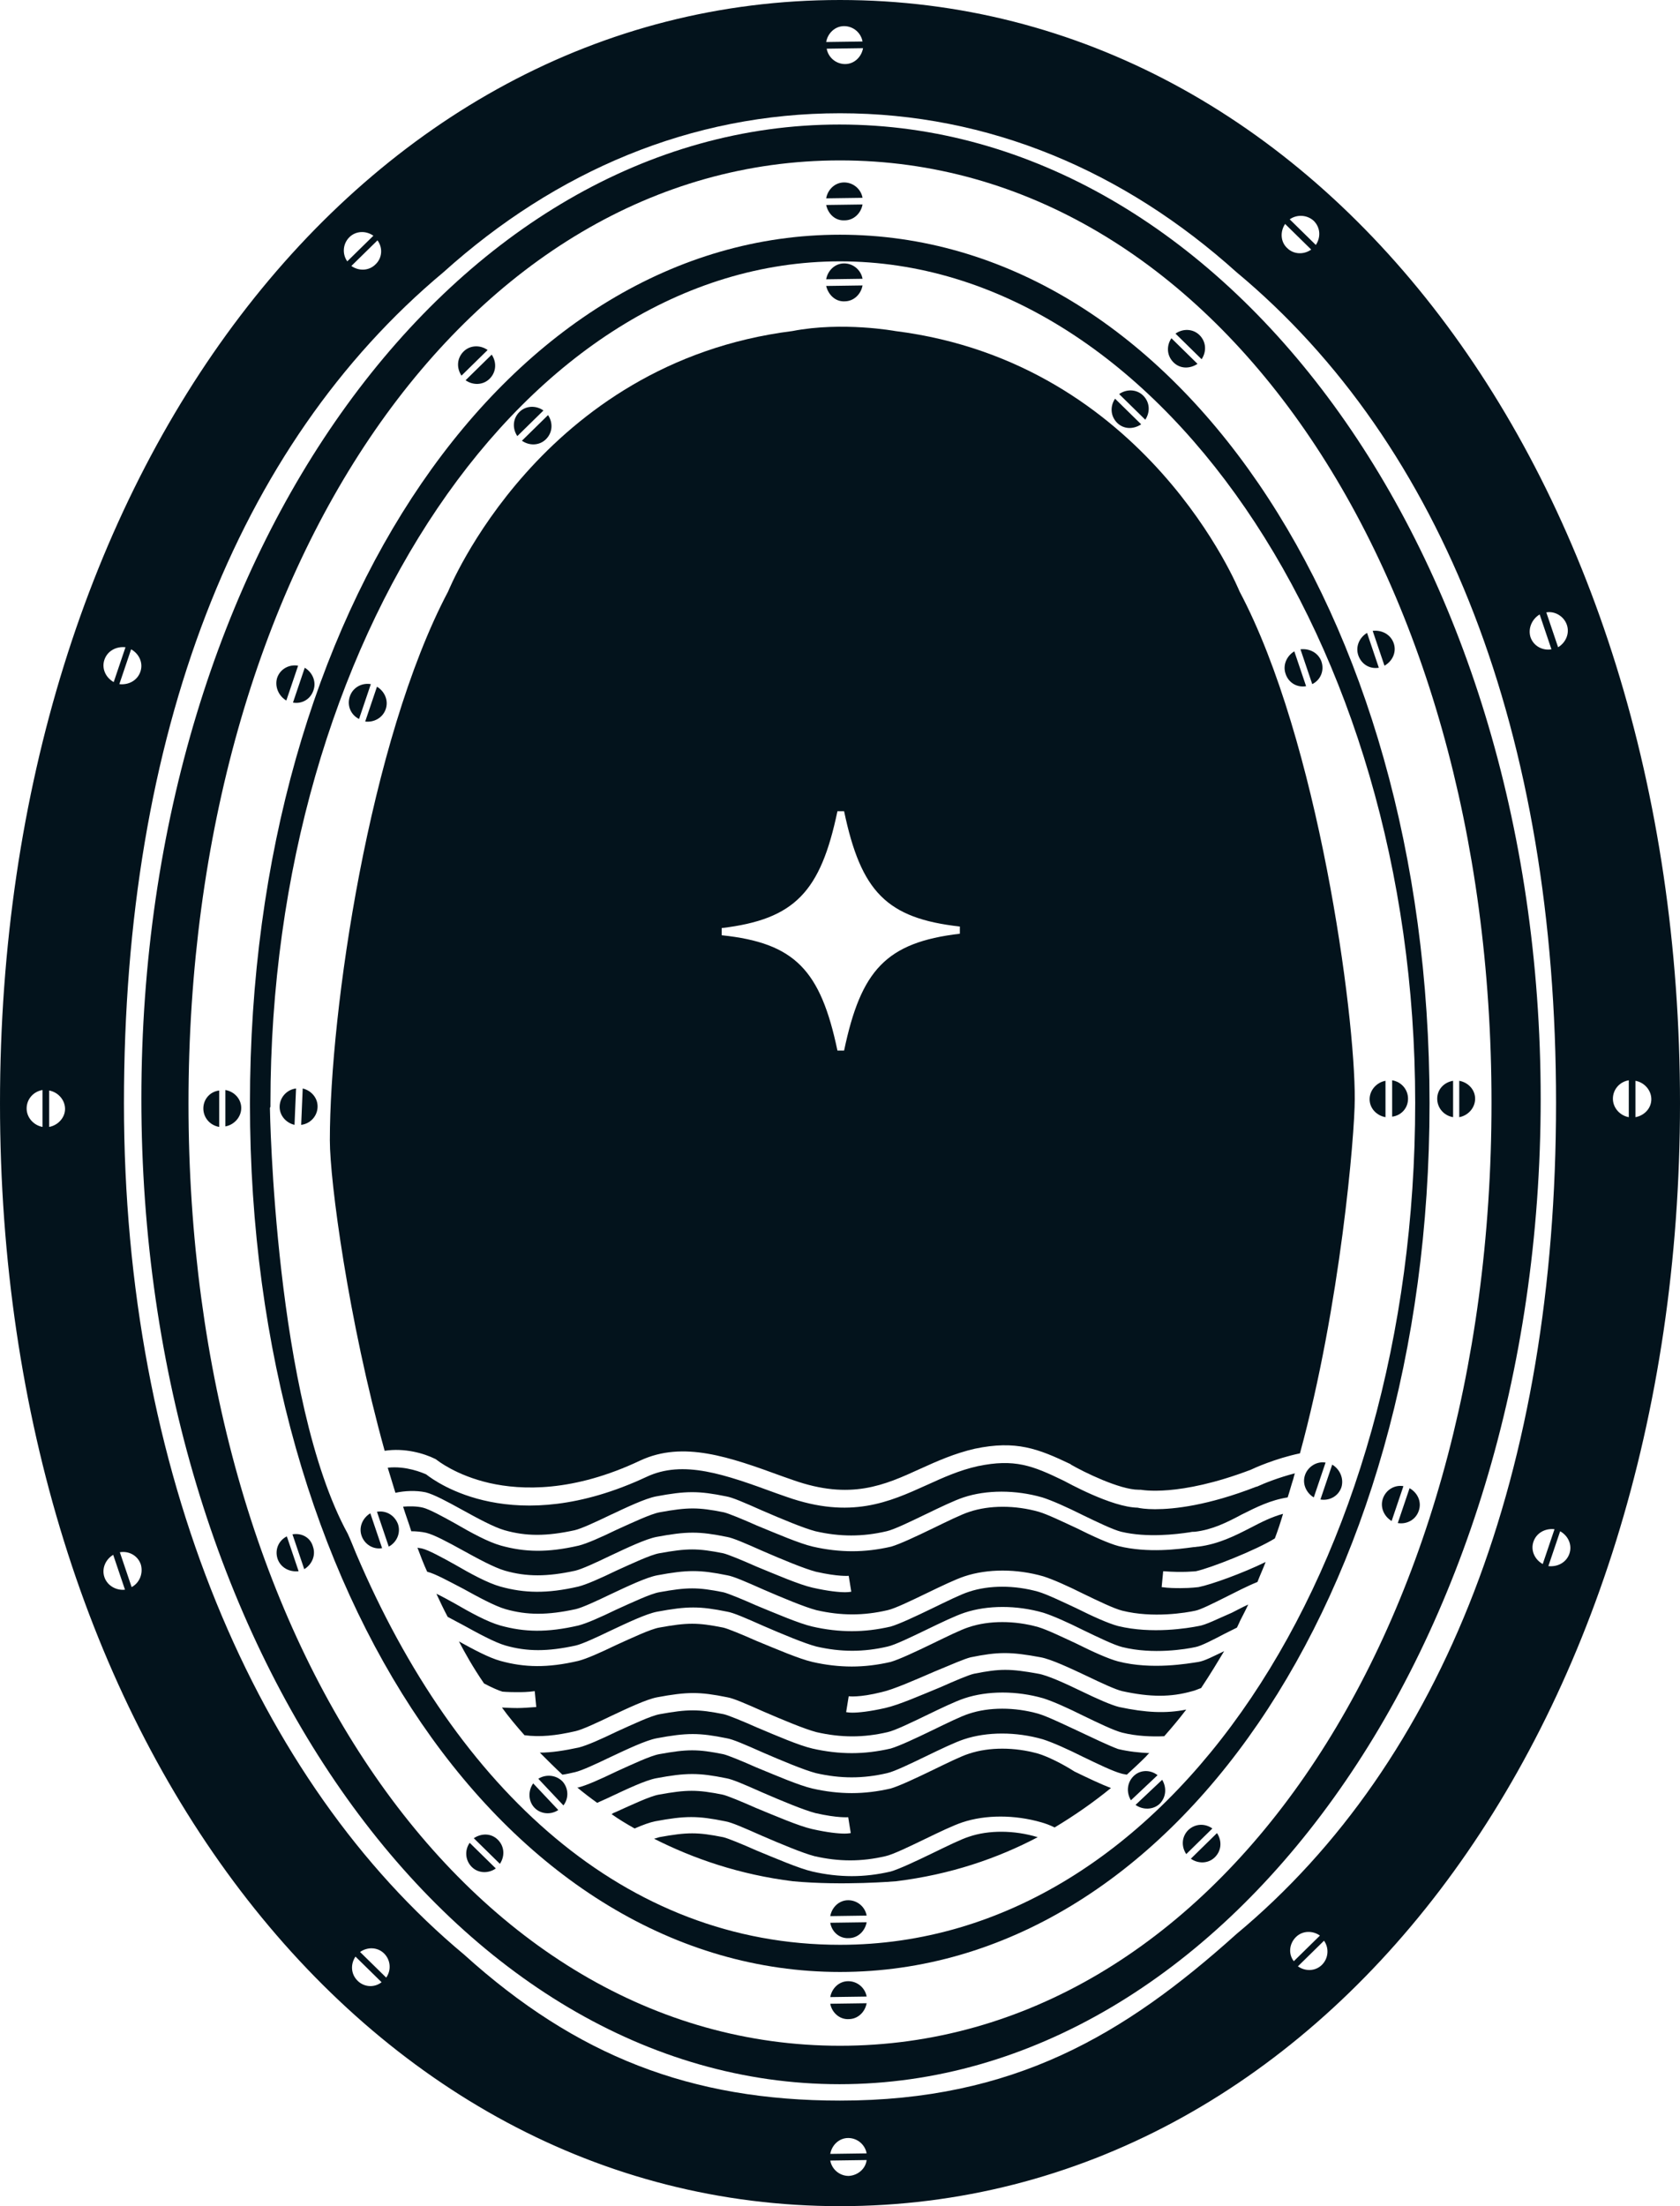 <?xml version="1.0" encoding="utf-8"?>
<!-- Generator: Adobe Illustrator 28.1.0, SVG Export Plug-In . SVG Version: 6.00 Build 0)  -->
<svg version="1.1" id="Calque_1" xmlns="http://www.w3.org/2000/svg" xmlns:xlink="http://www.w3.org/1999/xlink" x="0px" y="0px"
	 viewBox="0 0 328 430.5" style="enable-background:new 0 0 328 430.5;" xml:space="preserve">
<style type="text/css">
	.st0{fill:#03131C;}
</style>
<g>
	<path class="st0" d="M280.6,214.4c0,1.8,1.3,3.3,3.1,3.6v-7.1C281.9,211.2,280.6,212.6,280.6,214.4z"/>
	<path class="st0" d="M284.9,210.9v7.1c1.7-0.3,3.1-1.8,3.1-3.6S286.6,211.2,284.9,210.9z"/>
	<path class="st0" d="M269.2,130.3l-2.3-6.8c-1.5,0.9-2.3,2.7-1.7,4.4S267.4,130.6,269.2,130.3z"/>
	<path class="st0" d="M272.1,125.5c-0.6-1.7-2.3-2.6-4.1-2.4l2.3,6.8C271.9,129,272.7,127.2,272.1,125.5z"/>
	<path class="st0" d="M165.6,386.6c-1.8,0-3.2,1.4-3.5,3.1l7.1-0.1C168.9,387.9,167.4,386.6,165.6,386.6z"/>
	<path class="st0" d="M165.7,394c1.8,0,3.2-1.4,3.5-3.1l-7.1,0.1C162.4,392.7,163.9,394.1,165.7,394z"/>
	<path class="st0" d="M92.5,358.7l5.1,5c1-1.5,0.9-3.4-0.4-4.7C95.9,357.7,94,357.7,92.5,358.7z"/>
	<path class="st0" d="M92.1,364.3c1.3,1.3,3.3,1.3,4.7,0.3l-5.1-5C90.7,361,90.8,363,92.1,364.3z"/>
	<path class="st0" d="M232,357.1c-1.3,1.3-1.4,3.2-0.4,4.7l5.1-5C235.3,355.8,233.4,355.8,232,357.1z"/>
	<path class="st0" d="M232.5,362.7c1.4,1,3.4,1,4.7-0.3s1.4-3.2,0.4-4.7L232.5,362.7z"/>
	<path class="st0" d="M164,0C70.5,0,0,92.5,0,215.3C0,338,70.5,430.5,164,430.5S328,338,328,215.3C328,92.5,257.5,0,164,0z
		 M305.9,121.9c0.6,1.7-0.2,3.5-1.7,4.4l-2.3-6.8C303.5,119.2,305.3,120.2,305.9,121.9z M300.6,119.9l2.3,6.8
		c-1.7,0.3-3.5-0.6-4.1-2.4C298.3,122.6,299.1,120.8,300.6,119.9z M256.5,43.1c1.3,1.3,1.4,3.2,0.4,4.7l-5.1-5
		C253.2,41.8,255.2,41.9,256.5,43.1z M250.9,43.7l5.1,5c-1.4,1-3.4,1-4.7-0.3C250,47.2,249.9,45.2,250.9,43.7z M164.8,5.1
		c1.8,0,3.3,1.3,3.6,3l-7.1,0.1C161.6,6.5,163,5.1,164.8,5.1z M168.5,9.4c-0.3,1.7-1.7,3.1-3.5,3.1s-3.3-1.3-3.6-3L168.5,9.4z
		 M73.3,51.6c-1.3,1.3-3.3,1.3-4.7,0.3l5.1-5C74.8,48.4,74.6,50.4,73.3,51.6z M68.2,46.3c1.3-1.3,3.3-1.3,4.7-0.3l-5.1,5
		C66.8,49.6,66.9,47.6,68.2,46.3z M27.4,131.1c-0.6,1.7-2.3,2.6-4.1,2.4l2.3-6.8C27.2,127.6,28,129.4,27.4,131.1z M20.4,128.7
		c0.6-1.7,2.3-2.6,4.1-2.4l-2.3,6.8C20.6,132.2,19.8,130.4,20.4,128.7z M8.3,219.9c-1.7-0.3-3.1-1.8-3.1-3.6s1.3-3.3,3.1-3.6V219.9z
		 M9.6,219.9v-7.1c1.7,0.3,3.1,1.8,3.1,3.6C12.7,218.1,11.3,219.6,9.6,219.9z M20.4,307.8c-0.6-1.7,0.2-3.5,1.7-4.4l2.3,6.8
		C22.8,310.4,21,309.5,20.4,307.8z M25.7,309.7l-2.3-6.8c1.7-0.3,3.5,0.6,4.1,2.4C28,307.1,27.2,308.9,25.7,309.7z M69.8,386.5
		c-1.3-1.3-1.4-3.2-0.4-4.7l5.1,5C73.1,387.9,71.1,387.8,69.8,386.5z M75.4,385.9l-5.1-5c1.4-1,3.4-1,4.7,0.3
		C76.3,382.5,76.4,384.5,75.4,385.9z M165.7,424.6c-1.8,0-3.3-1.3-3.6-3l7.1-0.1C169,423.2,167.5,424.5,165.7,424.6z M162.1,420.3
		c0.3-1.7,1.7-3.1,3.5-3.1s3.3,1.3,3.6,3L162.1,420.3z M253,378c1.3-1.3,3.3-1.3,4.7-0.3l-5.1,5C251.5,381.3,251.7,379.3,253,378z
		 M258.1,383.4c-1.3,1.3-3.3,1.3-4.7,0.3l5.1-5C259.5,380.1,259.4,382.1,258.1,383.4z M241.4,377.4c-21.9,19.7-43.5,32.5-77.4,32.5
		c-29.1,0-51.5-8.7-73.4-28.5c-40.5-33.7-66.4-94.2-66.4-166.1S46.1,86.9,86.6,53.1c21.9-19.7,48.3-31,77.4-31s55.5,11.3,77.4,31
		c40.5,33.7,62.4,90.2,62.4,162.1S281.9,343.7,241.4,377.4z M299.4,300.8c0.6-1.7,2.3-2.6,4.1-2.4l-2.3,6.8
		C299.6,304.3,298.8,302.5,299.4,300.8z M306.4,303.2c-0.6,1.7-2.3,2.6-4.1,2.4l2.3-6.8C306.2,299.7,307,301.5,306.4,303.2z
		 M318,218c-1.7-0.3-3.1-1.8-3.1-3.6s1.3-3.3,3.1-3.6V218z M319.3,218v-7.1c1.7,0.3,3.1,1.8,3.1,3.6S321,217.7,319.3,218z"/>
	<path class="st0" d="M163.9,24.3C89.1,24.3,27.6,107,27.6,214.4c0,107.5,61.5,192.3,136.3,192.3s136.9-84.9,136.9-192.3
		S238.7,24.3,163.9,24.3z M164,399.2c-72.5,0-127.2-79.1-127.2-183.9c0-104.9,54.7-184,127.2-184s127.2,79.1,127.2,183.9
		C291.2,320.1,236.5,399.2,164,399.2z"/>
	<path class="st0" d="M164,45.8c-64.3,0-115.2,72.9-115.2,169.5S99.7,384.8,164,384.8s115.1-72.9,115.1-169.5
		C279.1,118.6,228.3,45.8,164,45.8z M164,379.5c-41.9,0-74.8-30.1-94.5-76.4c-0.5-1.2-1-2.5-1.6-3.8c-14.3-26.1-15.2-82.9-15.2-83
		s0-0.2,0.1-0.3c0-0.2,0-0.5,0-0.7C52.8,124.7,102.7,51,164,51s112.3,73.7,112.3,164.2C276.3,305.8,228.3,379.5,164,379.5z"/>
	<path class="st0" d="M44,212.7v7.1c1.7-0.3,3.1-1.8,3.1-3.6C47.1,214.5,45.8,213,44,212.7z"/>
	<path class="st0" d="M39.7,216.3c0,1.8,1.3,3.3,3.1,3.6v-7.1C41,213,39.7,214.5,39.7,216.3z"/>
	<path class="st0" d="M164.9,43c1.8,0,3.2-1.4,3.5-3.1l-7.1,0.1C161.7,41.8,163.1,43.1,164.9,43z"/>
	<path class="st0" d="M164.8,35.6c-1.8,0-3.2,1.4-3.5,3.1l7.1-0.1C168.1,36.9,166.6,35.6,164.8,35.6z"/>
	<path class="st0" d="M233.8,71l-5.1-5c-1,1.5-0.9,3.4,0.4,4.7C230.4,72,232.3,72,233.8,71z"/>
	<path class="st0" d="M234.2,65.4c-1.3-1.3-3.3-1.3-4.7-0.3l5.1,5C235.6,68.6,235.5,66.7,234.2,65.4z"/>
	<path class="st0" d="M95.6,73.9c1.3-1.3,1.4-3.2,0.4-4.7l-5.1,5C92.3,75.2,94.3,75.2,95.6,73.9z"/>
	<path class="st0" d="M95.2,68.3c-1.4-1-3.4-1-4.7,0.3c-1.3,1.3-1.4,3.2-0.4,4.7L95.2,68.3z"/>
	<path class="st0" d="M61.2,134.7c0.6-1.7-0.2-3.5-1.7-4.4l-2.3,6.8C58.9,137.4,60.6,136.5,61.2,134.7z"/>
	<path class="st0" d="M55.9,136.7l2.3-6.8c-1.7-0.3-3.5,0.6-4.1,2.4C53.6,134,54.4,135.8,55.9,136.7z"/>
	<path class="st0" d="M57.1,299.4l2.3,6.8c1.5-0.9,2.3-2.7,1.7-4.4C60.6,300,58.9,299.1,57.1,299.4z"/>
	<path class="st0" d="M54.2,304.2c0.6,1.7,2.3,2.6,4.1,2.4l-2.3-6.8C54.4,300.6,53.6,302.4,54.2,304.2z"/>
	<path class="st0" d="M270.5,218v-7.1c-1.7,0.3-3.1,1.8-3.1,3.6S268.8,217.7,270.5,218z"/>
	<path class="st0" d="M274.9,214.4c0-1.8-1.3-3.3-3.1-3.6v7.1C273.5,217.7,274.9,216.3,274.9,214.4z"/>
	<path class="st0" d="M255,133.9l-2.3-6.8c-1.5,0.9-2.3,2.7-1.7,4.4C251.6,133.3,253.3,134.2,255,133.9z"/>
	<path class="st0" d="M258,129.1c-0.6-1.7-2.3-2.6-4.1-2.4l2.3,6.8C257.8,132.7,258.6,130.9,258,129.1z"/>
	<path class="st0" d="M165.6,370.8c-1.8,0-3.2,1.4-3.5,3.1l7.1-0.1C168.9,372.1,167.4,370.8,165.6,370.8z"/>
	<path class="st0" d="M165.7,378.2c1.8,0,3.2-1.4,3.5-3.1l-7.1,0.1C162.4,377,163.9,378.3,165.7,378.2z"/>
	<path class="st0" d="M164.9,58.8c1.8,0,3.2-1.4,3.5-3.1l-7.1,0.1C161.7,57.5,163.1,58.9,164.9,58.8z"/>
	<path class="st0" d="M164.8,51.4c-1.8,0-3.2,1.4-3.5,3.1l7.1-0.1C168.1,52.7,166.6,51.4,164.8,51.4z"/>
	<path class="st0" d="M222.8,82.8l-5.1-5c-1,1.5-0.9,3.4,0.4,4.7C219.4,83.8,221.3,83.8,222.8,82.8z"/>
	<path class="st0" d="M223.2,77.2c-1.3-1.3-3.3-1.3-4.7-0.3l5.1,5C224.6,80.4,224.5,78.5,223.2,77.2z"/>
	<path class="st0" d="M106.6,85.7c1.3-1.3,1.4-3.2,0.4-4.7l-5.1,5C103.3,87,105.3,87,106.6,85.7z"/>
	<path class="st0" d="M106.1,80.1c-1.4-1-3.4-1-4.7,0.3c-1.3,1.3-1.4,3.2-0.4,4.7L106.1,80.1z"/>
	<path class="st0" d="M75.3,138.4c0.6-1.7-0.2-3.5-1.7-4.4l-2.3,6.8C73,141,74.7,140.1,75.3,138.4z"/>
	<path class="st0" d="M70.1,140.3l2.3-6.8c-1.7-0.3-3.5,0.6-4.1,2.4C67.7,137.7,68.5,139.5,70.1,140.3z"/>
	<path class="st0" d="M270,292.4c-0.6,1.7,0.2,3.5,1.7,4.4l2.3-6.8C272.3,289.7,270.6,290.7,270,292.4z"/>
	<path class="st0" d="M275.2,290.4l-2.3,6.8c1.7,0.3,3.5-0.6,4.1-2.4C277.6,293.1,276.8,291.3,275.2,290.4z"/>
	<path class="st0" d="M254.8,287.8c-0.6,1.7,0.2,3.5,1.7,4.4l2.3-6.8C257.2,285.1,255.4,286.1,254.8,287.8z"/>
	<path class="st0" d="M260.1,285.8l-2.3,6.8c1.7,0.3,3.5-0.6,4.1-2.4C262.4,288.5,261.6,286.7,260.1,285.8z"/>
	<path class="st0" d="M70.6,299.7c0.6,1.7,2.3,2.7,4,2.4l-2.3-6.8C70.8,296.2,70,298,70.6,299.7z"/>
	<path class="st0" d="M73.6,295l2.3,6.8c1.5-0.8,2.4-2.6,1.8-4.4C77,295.6,75.3,294.7,73.6,295z"/>
	<path class="st0" d="M104.3,352.7c1.2,1.3,3.2,1.5,4.7,0.5l-4.9-5.2C103.1,349.4,103.1,351.4,104.3,352.7z"/>
	<path class="st0" d="M105.1,347.1l4.9,5.2c1.1-1.4,1-3.4-0.2-4.7C108.5,346.3,106.5,346.2,105.1,347.1z"/>
	<path class="st0" d="M221.3,346.6c-1.3,1.3-1.4,3.2-0.5,4.7l5.2-4.9C224.6,345.3,222.6,345.3,221.3,346.6z"/>
	<path class="st0" d="M221.7,352.2c1.4,1,3.4,1,4.7-0.2c1.3-1.3,1.4-3.2,0.5-4.7L221.7,352.2z"/>
	<path class="st0" d="M54.6,215.8c-0.1,1.8,1.2,3.3,2.9,3.7l0.3-7.1C56.1,212.6,54.7,214,54.6,215.8z"/>
	<path class="st0" d="M59.1,212.4l-0.3,7.1c1.7-0.2,3.1-1.6,3.2-3.4C62.1,214.3,60.8,212.8,59.1,212.4z"/>
	<g>
		<g>
			<path class="st0" d="M210.1,337.6c-2.8-1.3-5.7-2.7-7.4-3.2c-4.6-1.3-9.6-1.3-13.5,0c-1.6,0.5-4.4,1.9-7.1,3.2
				c-3.3,1.6-6.5,3.1-8.2,3.6c-2.6,0.6-5.1,0.9-7.6,0.9s-5.1-0.3-7.7-0.9c-2.6-0.6-7-2.5-10.8-4.1c-2.7-1.2-5.6-2.4-6.5-2.6
				c-5-1-7-1-12.5,0c-1.7,0.3-5.3,2-8.4,3.4c-3.1,1.5-5.8,2.7-7.4,3.1c-2.8,0.6-5.3,1-7.6,1c1.4,1.4,2.9,2.9,4.4,4.3
				c0.8-0.1,1.6-0.3,2.5-0.5c1.3-0.3,4.1-1.6,6.8-2.9c3.4-1.6,7-3.3,9.1-3.7c5.9-1.1,8.3-1.1,13.7,0c1.2,0.2,3.5,1.2,7.1,2.8
				c3.7,1.6,8,3.4,10.3,4c4.8,1.1,9.2,1.1,13.9,0c1.4-0.3,4.7-1.9,7.6-3.3c2.9-1.4,5.6-2.7,7.4-3.3c4.5-1.5,10.2-1.5,15.4,0
				c1.9,0.6,4.8,1.9,7.8,3.4c2.9,1.4,6,2.9,7.6,3.3c0.3,0.1,0.6,0.1,1,0.2c1.3-1.2,2.5-2.3,3.7-3.5c0.2-0.2,0.4-0.5,0.7-0.7
				c-2-0.1-4-0.3-6.1-0.8C216.4,340.6,213.3,339.1,210.1,337.6z"/>
			<path class="st0" d="M218.3,324.2c-1.9-0.5-5-1.9-8.2-3.5c-2.8-1.3-5.7-2.7-7.4-3.2c-4.6-1.3-9.6-1.3-13.5,0
				c-1.6,0.5-4.4,1.9-7.1,3.2c-3.3,1.6-6.5,3.1-8.2,3.6c-2.6,0.6-5.1,0.9-7.6,0.9s-5.1-0.3-7.7-0.9c-2.6-0.6-7-2.5-10.9-4.1
				c-2.7-1.2-5.6-2.4-6.5-2.6c-5-1-7-1-12.5,0c-1.7,0.3-5.3,2-8.4,3.4c-3.1,1.5-5.8,2.7-7.4,3.1c-6,1.4-10.5,1.3-15.2,0
				c-2.2-0.6-5.2-2.2-8.1-3.8c1.1,2.1,2.7,5,4.9,8.2c1.5,0.8,2.9,1.4,3.6,1.6c0,0,1,0.1,2.8,0.1c1,0,2.1,0,3.5-0.2l0.3,3.1
				c-1.4,0.1-2.7,0.2-3.7,0.2c-1.5,0-2.6-0.1-3-0.1c1.3,1.8,2.8,3.6,4.4,5.4c3,0.4,6.1,0.1,10-0.8c1.3-0.3,4.1-1.6,6.8-2.9
				c3.4-1.6,7-3.3,9.1-3.7c5.9-1.1,8.3-1.1,13.7,0c1.2,0.2,3.5,1.2,7.1,2.8c3.7,1.6,8,3.4,10.3,4c4.8,1.1,9.2,1.1,13.9,0
				c1.4-0.3,4.7-1.9,7.6-3.3c2.9-1.4,5.6-2.7,7.4-3.3c4.5-1.5,10.2-1.5,15.4,0c1.9,0.6,4.8,1.9,7.8,3.4c2.9,1.4,6,2.9,7.6,3.3
				c2.8,0.7,5.7,0.8,8.2,0.7c1.6-1.8,3-3.5,4.3-5.2c-4,0.8-7.9,0.6-13.1-0.5c-1.6-0.4-4.3-1.6-7.4-3.1c-3.1-1.5-6.6-3.1-8.4-3.4
				c-5.5-1-7.5-1-12.5,0c-1,0.2-3.8,1.4-6.5,2.6c-3.9,1.6-8.2,3.5-10.9,4.1c-3.1,0.7-5.2,0.9-6.4,0.9c-0.7,0-1.1-0.1-1.2-0.1
				l0.5-3.1c0,0,2,0.3,6.4-0.8c2.3-0.5,6.6-2.4,10.3-4c3.6-1.5,5.9-2.5,7.1-2.8c5.4-1.1,7.8-1.1,13.7,0c2.1,0.4,5.7,2.1,9.1,3.7
				c2.7,1.3,5.5,2.6,6.8,2.9c5.5,1.2,9.5,1.2,13.7,0c0.5-0.1,1.1-0.4,1.7-0.6c1.8-2.7,3.3-5.2,4.5-7.2c-2.1,1-3.8,1.9-5,2.1
				C232,324.6,224.9,325.9,218.3,324.2z"/>
			<path class="st0" d="M189.2,358.4c-1.6,0.5-4.4,1.9-7.1,3.2c-3.3,1.6-6.5,3.1-8.2,3.6c-2.6,0.6-5.1,0.9-7.6,0.9s-5.1-0.3-7.7-0.9
				c-2.6-0.6-7-2.5-10.9-4.1c-2.7-1.2-5.6-2.4-6.5-2.6c-5-1-7-1-12.5,0c-0.3,0.1-0.6,0.2-1,0.3c7.7,3.9,16.7,7,27.1,8.3
				c9.8,0.9,20.1,0,20.1,0c10.7-1.3,19.9-4.5,27.7-8.6C198,357.1,193,357.1,189.2,358.4z"/>
			<path class="st0" d="M202.7,342.2c-4.6-1.3-9.6-1.3-13.5,0c-1.6,0.5-4.4,1.9-7.1,3.2c-3.3,1.6-6.5,3.1-8.2,3.6
				c-2.6,0.6-5.1,0.9-7.6,0.9s-5.1-0.3-7.7-0.9c-2.6-0.6-7-2.5-10.9-4.1c-2.7-1.2-5.6-2.4-6.5-2.6c-5-1-7-1-12.5,0
				c-1.7,0.3-5.3,2-8.4,3.4c-3.1,1.5-5.8,2.7-7.4,3.1c-0.1,0-0.1,0-0.2,0c1.2,1,2.5,2,3.9,3c0.8-0.4,1.6-0.7,2.4-1.1
				c3.4-1.6,7-3.3,9.1-3.7c5.9-1.1,8.3-1.1,13.7,0c1.2,0.2,3.5,1.2,7.1,2.8c3.7,1.6,8,3.4,10.3,4c4.4,1,6.4,0.8,6.4,0.8l0.5,3.1
				c-0.1,0-0.5,0.1-1.2,0.1c-1.2,0-3.3-0.2-6.4-0.9c-2.6-0.6-7-2.5-10.9-4.1c-2.7-1.2-5.6-2.4-6.5-2.6c-5-1-7-1-12.5,0
				c-1.7,0.3-5.3,2-8.4,3.4c-0.3,0.1-0.5,0.2-0.8,0.4c1.4,1,2.9,1.9,4.5,2.8c1.6-0.7,3-1.2,4-1.4c5.9-1.1,8.3-1.1,13.7,0
				c1.2,0.2,3.5,1.2,7.1,2.8c3.7,1.6,8,3.4,10.3,4c4.8,1.1,9.2,1.1,13.9,0c1.4-0.3,4.7-1.9,7.6-3.3c2.9-1.4,5.6-2.7,7.4-3.3
				c4.5-1.5,10.2-1.5,15.4,0c0.7,0.2,1.6,0.5,2.6,1c4-2.4,7.7-5,11-7.7c-1.9-0.7-4.4-1.9-7.1-3.2
				C207.3,344.1,204.4,342.7,202.7,342.2z"/>
			<path class="st0" d="M83.1,291.2c1.6,0.4,4.2,1.8,7.1,3.4s6.2,3.4,8.3,4c4.2,1.2,8.2,1.2,13.7,0c1.3-0.3,4.1-1.6,6.8-2.9
				c3.4-1.6,7-3.3,9.1-3.7c5.9-1.1,8.3-1.1,13.7,0c1.2,0.2,3.5,1.2,7.1,2.8c3.7,1.6,8,3.4,10.3,4c4.8,1.1,9.2,1.1,13.9,0
				c1.4-0.3,4.7-1.9,7.6-3.3c2.9-1.4,5.6-2.7,7.4-3.3c4.5-1.5,10.2-1.5,15.4,0c1.9,0.6,4.8,1.9,7.8,3.4c2.9,1.4,6,2.9,7.6,3.3
				c5.1,1.2,10.7,0.5,13.4,0.1c0.4-0.1,0.7-0.1,1-0.1c3.4-0.4,6.2-1.8,9.2-3.4c2.8-1.4,5.6-2.8,8.9-3.3c0.4-1.2,0.7-2.4,1.1-3.6
				c0.1-0.4,0.2-0.8,0.3-1.1c-3.1,0.8-5.9,1.9-7.4,2.6h-0.1c-9.5,3.7-16.1,4.4-19.8,4.4c-1.8,0-3-0.2-3.4-0.3
				c-5.1-0.1-13.7-4.9-14.5-5.3c-6-2.9-9.5-4.3-16.7-2.8c-3.6,0.8-6.7,2.2-10,3.7c-7.3,3.3-14.8,6.7-27.3,2.3l-2-0.7
				c-10.1-3.7-18.2-6.6-25.4-3.2c-25.9,12.1-41.1,1-43-0.5c-0.7-0.3-3.9-1.7-7.5-1.3c0.5,1.6,1,3.3,1.5,4.9
				C79,290.9,81.2,290.8,83.1,291.2z"/>
			<path class="st0" d="M234,317.3c-2,0.4-9.1,1.6-15.7,0c-1.9-0.5-5-1.9-8.2-3.5c-2.8-1.3-5.7-2.7-7.4-3.2c-4.6-1.3-9.6-1.3-13.5,0
				c-1.6,0.5-4.4,1.9-7.1,3.2c-3.3,1.6-6.5,3.1-8.2,3.6c-2.6,0.6-5.1,0.9-7.6,0.9s-5.1-0.3-7.7-0.9c-2.6-0.6-7-2.5-10.9-4.1
				c-2.7-1.2-5.6-2.4-6.5-2.6c-5-1-7-1-12.5,0c-1.7,0.3-5.3,2-8.4,3.4c-3.1,1.5-5.8,2.7-7.4,3.1c-6.1,1.4-10.5,1.3-15.2,0
				c-2.5-0.7-5.8-2.5-8.9-4.3c-1.3-0.7-2.5-1.4-3.6-1.9c0.7,1.5,1.4,3,2.2,4.5c0.9,0.5,1.9,1,3,1.6c2.9,1.6,6.2,3.4,8.3,4
				c4.2,1.2,8.2,1.2,13.7,0c1.3-0.3,4.1-1.6,6.8-2.9c3.4-1.6,7-3.3,9.1-3.7c5.9-1.1,8.3-1.1,13.7,0c1.2,0.2,3.5,1.2,7.1,2.8
				c3.7,1.6,8,3.4,10.3,4c4.8,1.1,9.2,1.1,13.9,0c1.4-0.3,4.7-1.9,7.6-3.3c2.9-1.4,5.6-2.7,7.4-3.3c4.5-1.5,10.2-1.5,15.4,0
				c1.9,0.6,4.8,1.9,7.8,3.4c2.9,1.4,6,2.9,7.6,3.3c6,1.5,12.5,0.4,14.3,0c1.1-0.2,3.4-1.4,5.7-2.6c0.8-0.4,1.6-0.8,2.4-1.2
				c0.4-0.8,0.6-1.3,0.6-1.3c0.5-1,1.1-2.1,1.6-3.2c-1.1,0.5-2.2,1.1-3.2,1.6C237.7,315.9,235.4,317.1,234,317.3z"/>
			<path class="st0" d="M234,309.7c-0.1,0-1.4,0.2-3.5,0.2c-1,0-2.3,0-3.7-0.2l0.3-3.1c3.9,0.3,6.3,0,6.4,0
				c2.8-0.6,11.7-4.1,15.4-6.4c0.6-1.6,1.1-3.1,1.6-4.8c-2.2,0.6-4.2,1.6-6.3,2.7c-3.1,1.6-6.3,3.2-10.2,3.7c-0.3,0-0.6,0.1-1,0.1
				c-2.9,0.4-8.9,1.2-14.6-0.2c-1.9-0.5-5-1.9-8.2-3.5c-2.8-1.3-5.7-2.7-7.4-3.2c-4.6-1.3-9.6-1.3-13.5,0c-1.6,0.5-4.4,1.9-7.1,3.2
				c-3.3,1.6-6.5,3.1-8.2,3.6c-2.6,0.6-5.1,0.9-7.6,0.9s-5.1-0.3-7.7-0.9c-2.6-0.6-7-2.5-10.9-4.1c-2.7-1.2-5.6-2.4-6.5-2.6
				c-5-1-7-1-12.5,0c-1.7,0.3-5.3,2-8.4,3.4c-3.1,1.5-5.8,2.7-7.4,3.1c-6.1,1.4-10.5,1.3-15.2,0c-2.5-0.7-5.8-2.5-8.9-4.3
				c-2.5-1.4-5.1-2.8-6.3-3.1c-1.2-0.3-2.7-0.3-3.9-0.2c0.5,1.6,1.1,3.2,1.6,4.8c1,0,2,0.1,2.9,0.3c1.6,0.4,4.2,1.8,7.1,3.4
				s6.2,3.4,8.3,4c4.2,1.2,8.2,1.2,13.7,0c1.3-0.3,4.1-1.6,6.8-2.9c3.4-1.6,7-3.3,9.1-3.7c5.9-1.1,8.3-1.1,13.7,0
				c1.2,0.2,3.5,1.2,7.1,2.8c3.7,1.6,8,3.4,10.3,4c4.4,1,6.4,0.8,6.4,0.8l0.5,3.1c-0.1,0-0.5,0.1-1.2,0.1c-1.2,0-3.3-0.2-6.4-0.9
				c-2.6-0.6-7-2.5-10.9-4.1c-2.7-1.2-5.6-2.4-6.5-2.6c-5-1-7-1-12.5,0c-1.7,0.3-5.3,2-8.4,3.4c-3.1,1.5-5.8,2.7-7.4,3.1
				c-6.1,1.4-10.5,1.3-15.2,0c-2.5-0.7-5.8-2.5-8.9-4.3c-2.5-1.4-5.1-2.8-6.3-3.1c-0.3-0.1-0.7-0.1-1-0.2c0.6,1.6,1.2,3.2,1.9,4.7
				c1.6,0.4,4.1,1.8,7,3.3c2.9,1.6,6.2,3.4,8.3,4c4.2,1.2,8.2,1.2,13.7,0c1.3-0.3,4.1-1.6,6.8-2.9c3.4-1.6,7-3.3,9.1-3.7
				c5.9-1.1,8.3-1.1,13.7,0c1.2,0.2,3.5,1.2,7.1,2.8c3.7,1.6,8,3.4,10.3,4c4.8,1.1,9.2,1.1,13.9,0c1.4-0.3,4.7-1.9,7.6-3.3
				c2.9-1.4,5.6-2.7,7.4-3.3c4.5-1.5,10.2-1.5,15.4,0c1.9,0.6,4.8,1.9,7.8,3.4c2.9,1.4,6,2.9,7.6,3.3c6,1.5,12.5,0.4,14.3,0
				c1-0.2,3.4-1.4,5.6-2.5c2.2-1.1,4.5-2.3,6.5-3.1c0.5-1.3,1.1-2.6,1.6-3.9C242.6,307,236.5,309.2,234,309.7z"/>
		</g>
		<path class="st0" d="M242,115.4c0,0-18-44.6-67.2-50.8c0,0-10.3-1.9-20.1,0c-49.2,6.2-67.2,50.8-67.2,50.8
			c-15.4,29.1-23.1,82-23.1,107.1c0,8,3.6,35,10.7,60.6c3.9-0.6,7.7,0.5,9.9,1.6l0.3,0.2c0,0,3.7,3,10.3,4.5
			c6.2,1.4,16.3,1.8,29.4-4.4c8.4-3.9,17.4-0.7,27.8,3.1l2,0.7c11.3,4,17.9,1,24.9-2.2c3.3-1.5,6.7-3,10.6-3.9
			c8.1-1.7,12.4,0,18.7,3l0.1,0.1c2.4,1.4,9.5,4.9,13.2,4.9h0.4c0.1,0,7.3,1.5,21.5-3.9c0.6-0.3,4.8-2.2,9.6-3.2
			c7.9-28.9,10.7-62.2,10.7-69.1C264.6,198,257.4,144.4,242,115.4z M187.4,182.2c-14.4,1.7-19.3,7.1-22.6,22.8c-0.4,0-0.8,0-1.3,0
			c-3.3-15.7-8.3-21-22.6-22.5c0-0.5,0-0.9,0-1.4c14.3-1.7,19.3-7.1,22.6-22.8c0.4,0,0.8,0,1.3,0c3.3,15.7,8.3,20.9,22.6,22.5
			C187.4,181.2,187.4,181.7,187.4,182.2z"/>
	</g>
</g>
</svg>
